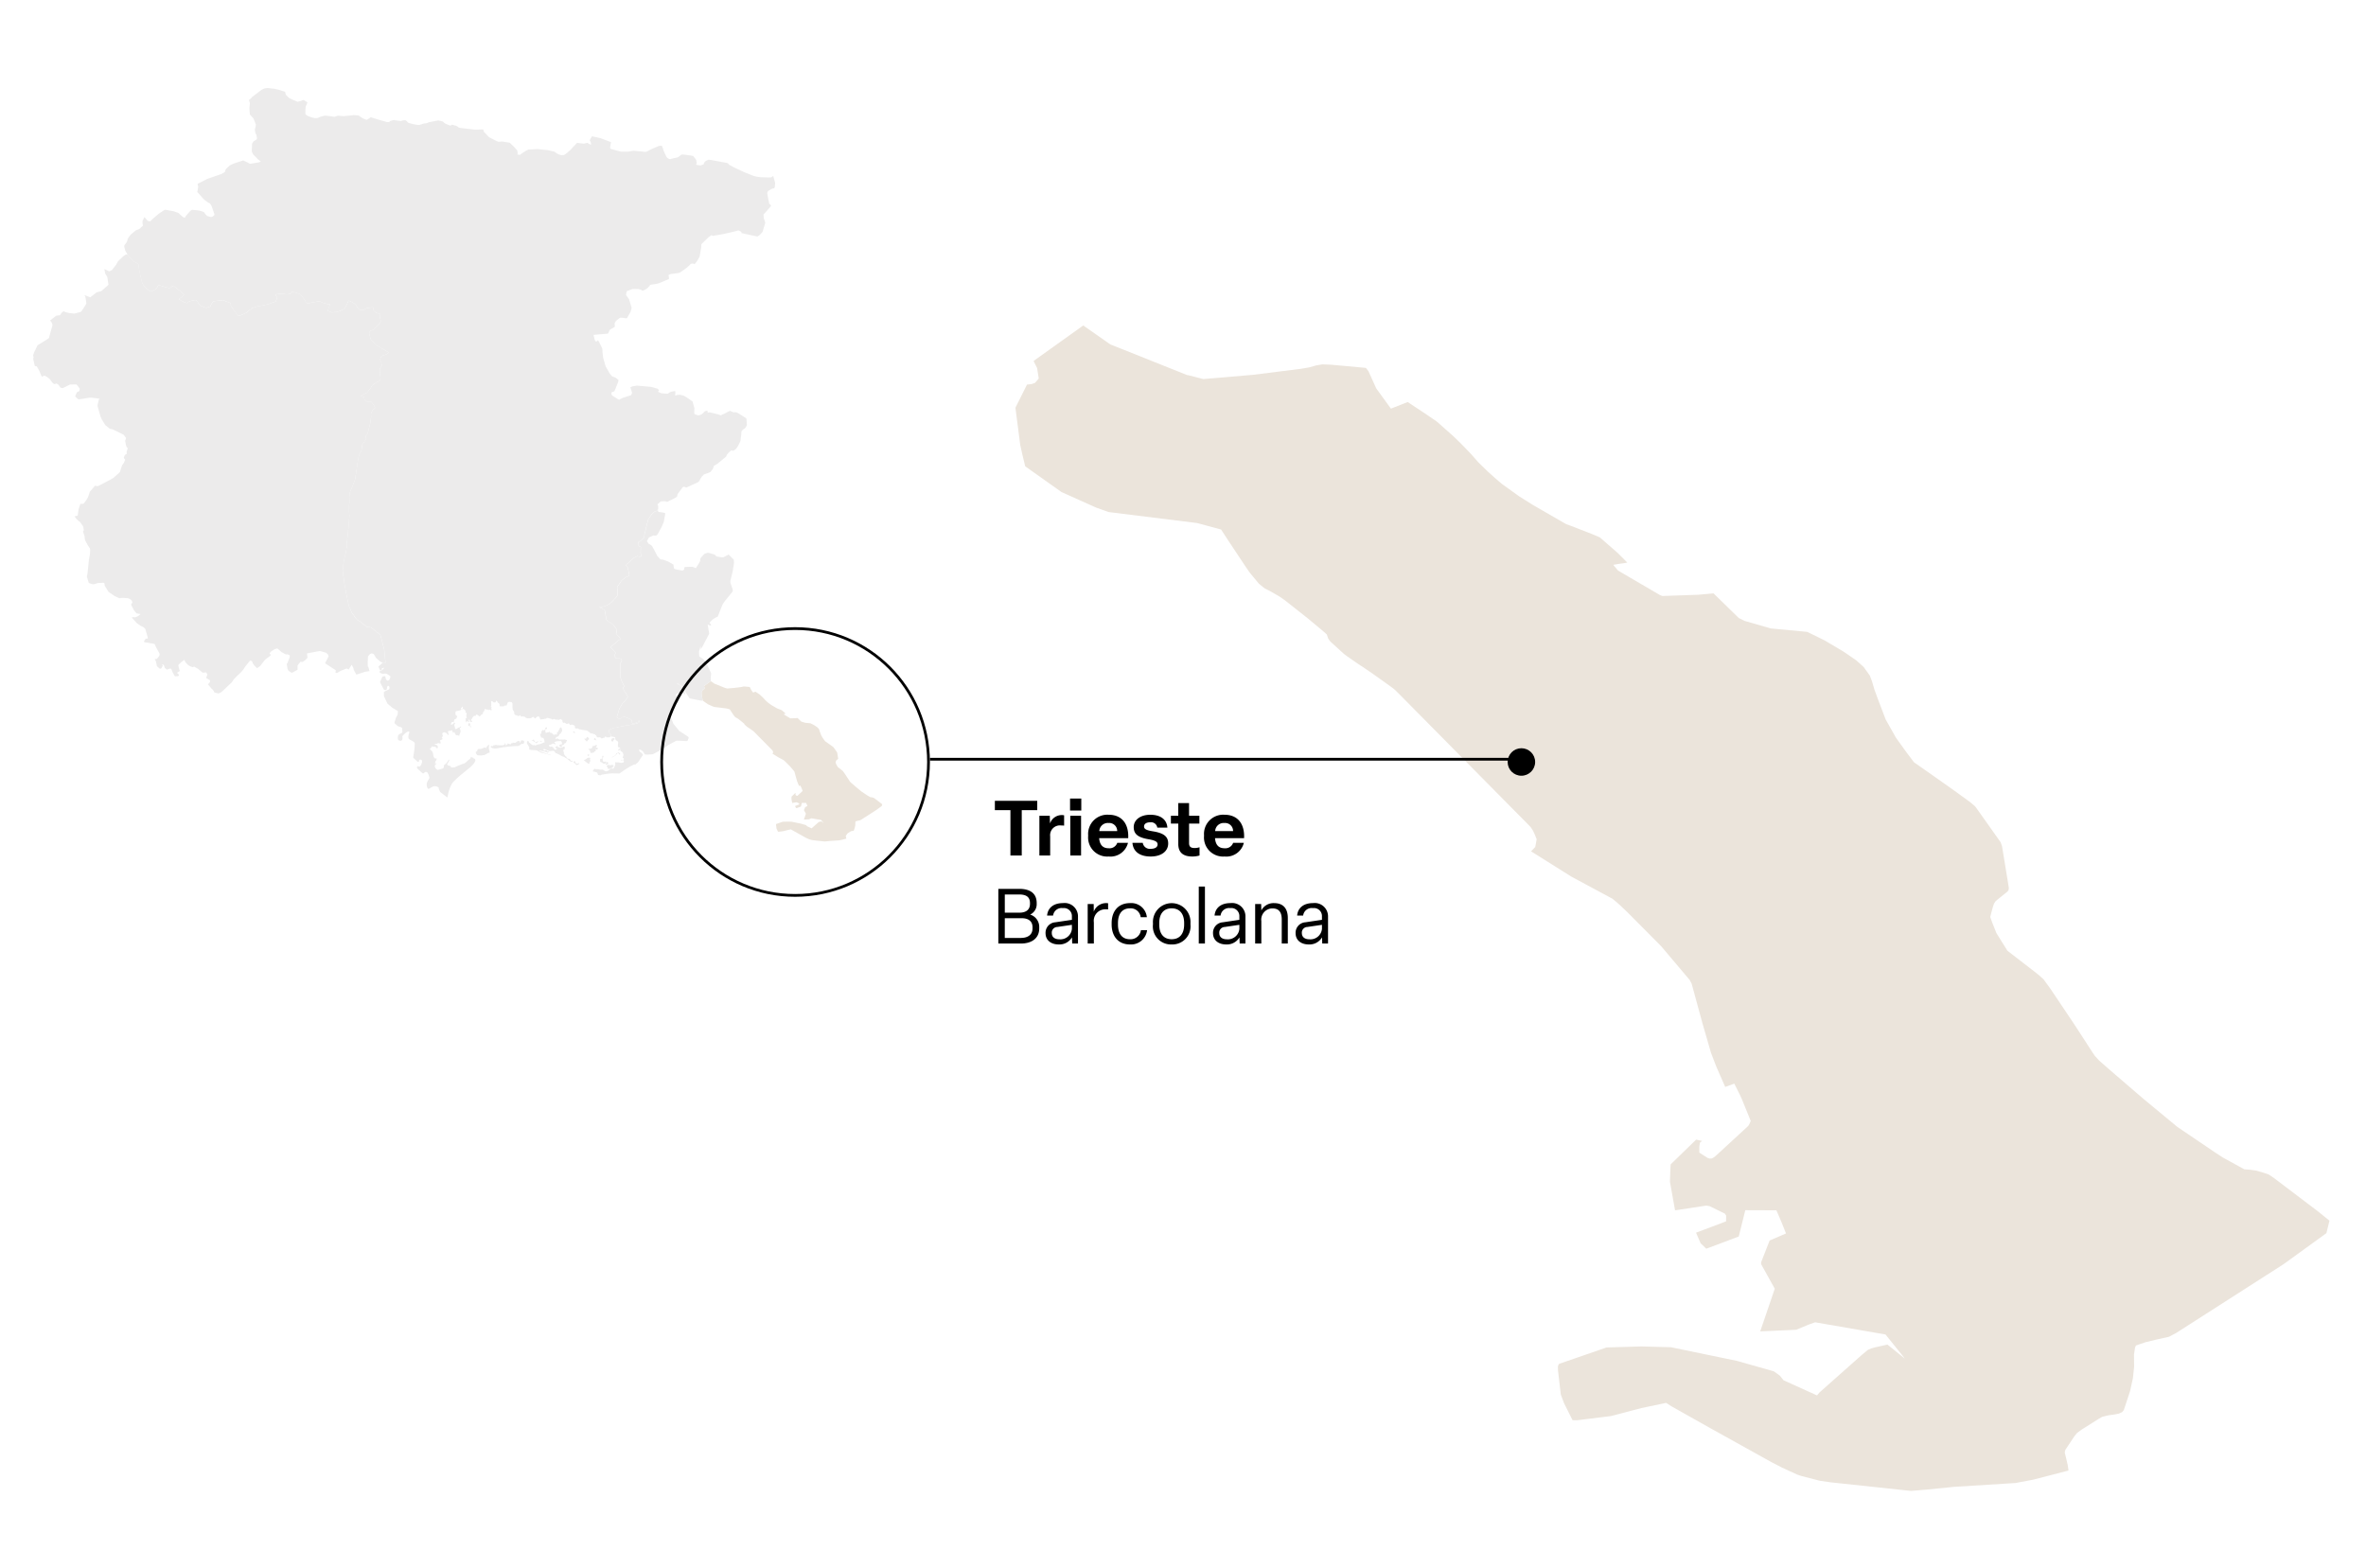 <?xml version="1.0" encoding="UTF-8"?>
<svg xmlns="http://www.w3.org/2000/svg" xmlns:xlink="http://www.w3.org/1999/xlink" width="430" height="285" viewBox="0 0 430 285">
  <rect x="0" y="0" width="430" height="285" fill="#808080" stroke="none"/>
  <defs>
    <clipPath id="clip-path">
      <rect id="Rettangolo_147" data-name="Rettangolo 147" width="154.336" height="136.976" fill="#ecebeb"></rect>
    </clipPath>
    <clipPath id="clip-DICEMBRE_Trieste-Barcolana_ENG">
      <rect width="430" height="285"></rect>
    </clipPath>
  </defs>
  <g id="DICEMBRE_Trieste-Barcolana_ENG" clip-path="url(#clip-DICEMBRE_Trieste-Barcolana_ENG)">
    <rect width="430" height="285" fill="#fff"></rect>
    <g id="Raggruppa_5225" data-name="Raggruppa 5225" transform="translate(6 15.997)">
      <path id="Tracciato_7631" data-name="Tracciato 7631" d="M16.841,845.026l-.125.077-.278.206-.161.138-.837.8-.243.457-.058.119-.8,1.023-.426.2-.072.019-.7-.331-.18-.09.122.66.023.117v0l.048.129.08.117.07.093.183.324.043.178.191,1.255-1.253,1.1-.071.058-.053.007-.775.2-1.157.91-.96-.367-.131-.052.18.261.144.819.026.266.02.231-.154.254-.131.213-.624.959-.218.107-1,.259-.108.008-.9-.1-.673-.166-.181-.108-.076-.04-.091.019-.116.066-.017.009-.087.065-.082.079-.346.487-.638.069-.054.023-1.086.843.11.146.109.144.1.16.069.221.038.13-.006.1L2.887,860.2l-.266.187-.366.241-1.336.818-.075.043-.042.057-.623,1.3L0,863.4v0l.056.145v0l.058.113-.088.31L.3,865.194l.051.041.02.018.054.043.059.018.184.015.514.883.179.5.052.121.042.081.169.27.059.066.053-.024.063-.08.044-.053.225-.041.073-.007.029.013.034.017.262.138.054.032.477.367.292.372.185.27.3.275.216.037.085-.045.086-.047.084-.017.082.032.2.13.1.072.333.483-.006.009.4.122.1-.033.119-.056.5-.246.517-.258.139-.071,1.164-.014.385.458.2.3-.006.169-.031.194-.053.091-.044.041-.07.047-.092.03-.078,0L8.045,870l-.132.192-.25.606.034.037.131.132.192.186.126.107.1.049.1.032,1.081-.17.752-.119.092-.009.128-.011.093,0,.107,0,1.052.131.48.084-.186.178-.194.882-.023.106.009.122.009.079.535,1.882.244.529.615.988.78.639.08.032.434.094.786.37,1.261.631.245.325.17.233,0,.04-.006.1-.038.121-.02.043-.043.087-.041.159.171.885.092.2.1.107.054.068.02.1,0,.091-.036.122-.044.138-.092.271.017.4-.085.035-.113.048-.092.072-.029.037v0l-.038.057-.026.041-.129.3-.017.134.05.082.072.073.067.05.051.123-.006.034-.006.046-.02.044-.243.5-.017.031-.134.189-.108.107-.386,1.178-.023.063-.1.134-1.063.951-.138.086-.591.332-.981.519-.653.337-.489.243-.068,0-.277-.043-.071-.017-.1-.024-.931,1.093-.1.278-.118.377-.147.387-.172.316-.156.226-.334.448-.11.134-.194.047-.4-.007-.322,1-.126.836,0,.183-.023.088-.062.031-.121.042-.139.036-.267.059.127.184.171.215.063.067.311.325.031.029.05.028.035.018.1.063.068.047.051.065.092.125.395.555v0l.035.054.045.09.109.568v.065l-.03.078-.023.05-.088.125.283.878.009.162.068.508.485.916.432.644.026.314-.044.723-.2,1.1-.227,2.279-.128.667v.014l0,.011.327,1.071.009.025,0,.008v0l.029.043.179.068.443.135.074.012.063.009.074,0,.2-.028.122-.024.365-.131.05-.028,1.072-.058.071.028.14.131v.276l.06.165.029.048.627,1,1.047.731.073.046.413.191.357.165.209.033.07-.019.073-.026.5-.011.72.044.113.017.073.025.029.015.047.025.148.079.142.083.053.031.079.088.082.107.1.235.006.02v.051l-.112.189-.071.115-.045.056.009.067v.006l.448.881.3.419.06.064.177.179.064.03.652.1-.075.071-.373.312-.05.029-.5.2h-.017l-.131-.031-.152-.025-.215.043-.051.071.906,1,.672.468.38.186.16.071.32.316.39,1.369.076.334-.026.031-.03.031-.105-.013-.014,0-.127.005-.109.045-.045.048,0,0-.268.41.03.09.119.069,1.788.306.271.6.633,1.152L23,917.7l-.023.151-.054.154-.374.456-.056.044-.092.027-.153.02-.137-.018.227.43.171.853,0,.011.5.448.082.03.129-.023.036-.014.06-.046.267-.462.009-.039-.043-.052-.039-.04-.041-.05.014-.055.036-.018.072.012h0l.086.056.062.062.052.06.03.057.042.129.061.2.006.042.394.345.51-.179.116-.035.087.033.091.084.077.114.033.108.023.091.176.4.312.544.039.026.125.013.382-.009.054-.013.035-.021.067-.043.037-.034.026-.029.009-.083-.03-.074-.079-.1-.111-.094-.092-.069-.026-.054.023-.029.039-.026.348-.224.038-.015.035,0,.023.008-.156-.51-.034-.119-.1-.491.066-.07.407-.411.619-.467.064.107.035.08.088.176.072.108.307.343.057.054.05.04.315.217.1.04.406.16.172-.031.069-.057.031-.027.684.38.9.74.564-.063.038.012.043.041.023.021.026.026.15.3,0,.039-.143.364-.1.2.711.423.02.074-.023.268-.235.286-.123.122.684.81.092.068.09.1.128.15.108.15.011.072-.006.068-.009.023.713.2.061.013.083-.008.312-.134.06-.031.1-.075.032-.025.343-.292,1.223-1.166.293-.267.374-.563.822-.85.049-.027.039-.023.405-.394.239-.274.006-.006.294-.373.055-.084.042-.084.017-.044.408-.537.522-.626.108-.087.205.05.213.237.014.04-.023.052-.02.027.273.385.035.05.068.077.093.1.213.205.1.091.059.045.014.011.089-.06.332-.236.07-.053.031-.023.049-.052.078-.089.121-.153.105-.15.283-.365.25-.3.086-.089.069-.06.52-.388.1-.059.323-.317v0l-.006-.008-.255-.287.272-.309.059-.067.534-.336.208-.086.255-.087.071.018.125.044.156.138.491.454.811.429.313-.019.382.186h0l.011.009-.023.346-.4,1.025-.046.067-.067.051-.014.034,0,.048.129.854.158.33.02.025.009.01.492.331.158.019.074-.024.919-.509V920.4l0-.7.557-.682.041.021.207.029.15-.016.49-.358.369-.392-.05-.312-.023-.144v-.007l-.017-.056.011-.27,1.722-.331.626-.1,1.1.312.363.339.091.324-.635,1.254.166.107,1.768,1.155.017.075-.078.326.156.075.132.026h.02l.64-.386,1.081-.431.382.184.419-.662.111-.2.083.109.219.405.052.2.031.185.064.129.218.4.126.227.075.133,1.2-.383.314-.106.056-.018.821-.128-.209-.766-.057-.034-.049-.087-.009-.733.048-1.038.329-.412.29-.148.353.064.057.071.07.087.029.036.072.113.088.138.017.03.009.015.134.247.738.648.49.261.036.08.234-.008.083-.012.106-.026.046-.025-.235-2.284-.211-.948-.488-1.833-.46-.378-.531-.428-.665-.525-.067-.028-.249-.052-.109-.023-.1-.01-.2-.01-1.009-.7-.151-.178-.442-.279-.256-.156-.518-.685L58,910.217l-.073-.127-.373-.854-.174-.433-.479-2.3-.2-1.079-.068-.375-.338-2.408,0-.224.119-1.091.068-.591.052-.233.282-1.1.273-1.578-.029-.437v-.105l.009-.139.014-.152.222-2.068.075-.723.119-1.693-.05-.808-.009-.739.023-.617.046-.281-.029-.948.031-.35.044-.346.044-.17.084-.216.272-.622.587-1.5.208-1.413.336-2.235.095-.415.122-.449.154-.4.1.023.171-.574.057-.206.026-.134.014-.091-.02-.222.009-.127.041-.137.311-.372.383-.67-.075-.31.014-.127.085-.231.155-.154.1-.151.475-1.9.154-1.168-.026-.16-.011-.147,0-.154.044-.141.151-.348.081-.155.157-.187.2-.151.167-.112-.278-.477-.12-.176-.238-.318,0,0-.139-.147h-.011l-.129.01-.2,0-.366-.067-.058-.011-.035-.014-.376-.317-.014-.054L60.175,871l-.011-.039-.1-.058-.38-.16-.123-.028,1.168-.623.6-.745.3-.516.029-.028.045-.047.02-.021.522-.379.35-.212.311-.138.086-.046.183-.33-.061-.646-.046-.125-.033-1.139.137-.123.067-.111.154-.28.02-.078-.13-.514-.03-.071-.105-.231-.084-.229.261-.577.123-.084.254-.08.373-.141.16-.064.107-.055.05-.026.107-.071.075-.054.1-.092-.483-.3-1.811-1.051-.123-.086-.864-.949-.051-.157-.241-.944.006-.087.029-.119.19-.281.11-.059.085-.009.08-.023.2-.07.017-.012.052-.04.822-.8.325-.337.156-.241.056-.1-.026-.119-.179-.727.006-.542-.568-.154-.162-.083-.165-.112-.129-.111-.079-.082-.02-.064-.071-.519-.179-.028-.081,0-.882.129-.433.217-.078.078h-.809l-.116-.09-.133-.129-.208-.263-.026-.044-.078-.147-.113-.15-.047-.053-.044-.044-.305-.283-.36-.207-.589-.265-.035.1-.246.518-.324.653-.066.121-.138.175-1.316.516-.145.017-.758.056-.135-.03-.619-.266-.011-.045.017-.065.017-.051.1-.212.153-.382.16-.441L54,854.016l-.068-.028-.061.05-.082.045-.066,0-.131-.03-.833-.244-.547-.235-.1-.037-.067-.019-.483.077-.383.064-.365.065-.5.1-.158.047-.372-.032-.132-.036-.082-.1-.026-.128-.017-.132-.081-.123-.645-.78-.429-.407-.2-.073-.118-.034-.163-.043-.429-.113-.068-.042-.236-.093-.138.162-.107.127-.088.094-.04.043-.253.046-.445.06-.836-.143-1.125.14-.006.049.069.194.07.131.133.194-.245.7-1.141.419-.633.174-.7.163-.434.066-.122-.012-1.216.381-.871.636-.062.1-.332.228-.948.39-.3.1-.134-.063-1.239-1.651-.042-.075-.02-.077-.026-.1,0-.079.014-.258-.088-.039-.2-.083-1.142-.446-1.482.175-.19.061-.138.078-.308.46-.041.095-.029.111-.031.084-.061.086-.055.034-.57.2-.124.01-.13-.015-.737-.311-.089-.008-.441-.453L30,853.781l-.053-.155-.014-.081-.053-.046-.3-.185-.1-.038-.79.179-.309.112-.158.067-.066.09-.117.07-.123.03-.13-.033-.277-.095-1.048-.57.428-.28.059-.033.285-.266.173-.161.017-.055-.009-.08-.038-.077-1.795-1.453-.054,0-.248.082-.108.066-.06.077-.073.062-.063.035-.244.067-1.158-.315-.778-.251-.207.409-.054.1-.087.113-.112.106-.1.087-.231.112-.607.255-.1-.052-.492-.316-.082-.06-.091-.085-.009-.009-.51-.551-.105-.181-.1-.194L19.8,850l-.063-.261-.157-.668-.242-1.091h0l-.058-.328-.046-.41-.049-.433-.173-.161,0,0-.212-.113-.48-.252L17.3,845.222l-.129-.22Z" transform="translate(0 -814.748)" fill="#ecebeb"></path>
      <path id="Tracciato_7632" data-name="Tracciato 7632" d="M3393.8,3012.99l.014.031.073.147.041.261-.046.055-.046.051-.006.005-.084.028-.1.012h-.011l-.29.58.121.937.06.266.026.1.038.159.909.644.861.387.315.113,2.215.275.6.162.185.284.424.638.1.153.229.278.115.094.042.03.075.037.072.038.21.121.142.1.57.45.393.328.082.073.035.1.052.072.34.311.072.054.263.183.1.064.011.005.281.192.422.3.11.082.02.017.154.153,3.2,3.242.03.032.014.017.052.082.043.093.045.115-.023.137-.014.061-.1.106,1.01.634.989.532.029.014.114.093.054.048.215.2.032.033.813.817.713.845.048.094.27.991.213.735.131.341.224.512.228-.083.15.3.036.081.224.549-.029.069-.026.046-.02.023-.772.712-.02.017-.053.044-.053.029-.058,0-.039-.014-.017-.009-.2-.126v-.152l.017-.1.052-.04-.148-.034-.636.618-.006.059-.014.376.128.716.777-.119.088.015.382.187.03.05v.142l-.112.043-.639.24.115.266.141.135.079-.029.733-.276.163-.657.776,0,.006.009.117.273.006.014.113.283-.41.177-.21.537,0,.014,0,.043.34.611-.363,1.065v0l.9-.04.329-.136.146-.051,1.759.3.458.569.02.03-.429-.347-.239.054-.064.014-.1.026-.089.038-.162.134-1.044.927-.068.078-.837-.379-.091-.115-.123-.089-.039-.023-.919-.26-1.643-.34-.739-.02-.871.026-1.172.4-.014.006-.017.02-.014.051,0,.1.07.6.079.212.214.429.109,0,.116-.014.74-.093.757-.2.618-.129.136.087.963.542,1.538.855.26.133.377.174.108.037.465.12.275.039,2,.214.367-.031.708-.071,1.54-.1.448-.084.857-.222.02-.008-.02-.136-.037-.16-.037-.152.015-.066.225-.338.067-.084.114-.084.43-.271.086-.05.151-.036.144-.02.12-.023.083-.038.042-.052.156-.473.071-.321.031-.285,0-.309.026-.171.023-.055.1-.035.133-.045.283-.069.306-.068.179-.094,2.689-1.723,1.07-.775.076-.312-.29-.235-1.1-.836-.125-.084-.17-.056-.15-.042-.14-.02-.151-.012-.536-.294-.207-.135-.93-.63-.855-.707-.862-.742-.241-.212-.1-.115-.051-.074-.135-.206-.017-.028-.327-.5-.588-.875-.165-.227-.113-.1-.136-.108-.655-.505-.275-.44-.1-.261-.051-.142.012-.052.054-.2.029-.083.042-.065.142-.115.146-.116.032-.037.009-.058-.03-.186-.141-.86-.033-.1-.592-.835-.049-.066-.112-.095-.078-.058-.314-.228-.129-.092-.434-.306-.459-.322-.187-.249-.263-.365-.257-.455-.188-.493-.095-.258-.06-.206-.055-.144-.153-.212-.189-.17-.316-.217-.364-.216-.09-.054-.151-.076-.3-.147-.91-.086-.656-.189-.11-.054-.029-.014-.046-.044-.589-.575-.382.034-.9.031-.057-.021-1.052-.615-.087-.1-.006-.006-.026-.037.165-.028.081-.01.1-.019-.233-.234-.454-.4-.206-.087-.522-.2-.114-.041-.83-.479-.347-.218-.431-.31-.188-.162-.153-.138-.244-.237-.071-.08-.12-.135-.252-.26-.18-.175-.275-.245-.146-.129-.329-.224-.4-.261-.418.165-.368-.508-.193-.427-.065-.084-.5-.046-.353-.032-.234-.01-.157.027-.172.049-.209.036-1.2.15-1.244.105-.384-.1-.007,0-1.93-.771-.678-.474Z" transform="translate(-3271.864 -2904.269)" fill="#ebe4db"></path>
      <g id="Raggruppa_5224" data-name="Raggruppa 5224" transform="translate(0 0.003)">
        <g id="Raggruppa_5223" data-name="Raggruppa 5223" transform="translate(0 0)" clip-path="url(#clip-path)">
          <path id="Tracciato_7633" data-name="Tracciato 7633" d="M2519.853,2180.808l.073-.118h.118l.018.163.082.091.073.073.009.063-.082.064-.027-.136-.027-.036-.082.054-.109.019a.142.142,0,0,0-.054-.073.329.329,0,0,1-.082-.082l.091-.082Zm-3.785,4.222.167-.18.116.09.116.3.308.128.206-.1.026-.155.052.206-.052.167-.192.051-.193.064-.154-.141s-.1-.167-.154-.18a1.846,1.846,0,0,1-.206-.09Zm-6.149-3.84h.127l.218.073.036.145-.181-.054s-.036-.091-.109-.091-.109-.054-.091-.073m-1.38-.073.127-.037.091-.091.091-.036.091.2.091.145.164.127h.127l.146-.109.2-.036.036.036-.163.127-.073.054-.146.127-.109-.019-.073-.163-.2-.073-.127-.091-.073-.073h-.272l.073-.091Zm2.416-2.289.145-.073h.145v.2l-.054.091-.109.055h-.109l-.073-.145.055-.127Zm5.122.89-.109-.218.146-.018.182.091.073.2-.182-.036Zm-8.463,1.743v.164l.091.2.127.181.091.182.109.164v.218l-.018.2.363.091.89.036.29.109.309.2.309.146.545.109.636.163.29.091.327.072-.091-.072-.4-.11-.636-.2-.49-.181-.309-.091-.2-.073-.036-.091h.218l.382.091.327.073.454.109.182.127.218-.145s0-.073-.091-.073-.236-.018-.236-.018l-.036-.145-.181-.091-.236.073-.182-.036-.018-.255s.182.019.254.036a2.425,2.425,0,0,1,.309.146c.073.036.218.091.291.127a.608.608,0,0,0,.273.072c.109,0,.381-.036.381-.036s.163-.018.236-.018a.969.969,0,0,1,.254.091l.127.218.164.145.2.055.236.127.291.145.327.2.4.127a2.441,2.441,0,0,0,.327.218,1.492,1.492,0,0,1,.291.164c.073.054.272.236.272.236s.2.2.272.2a.731.731,0,0,1,.218.073s.109.109.109.036.109-.2.018-.2h-.163s-.127-.019-.164-.109a1.54,1.54,0,0,0-.164-.254l-.163-.018-.236-.055-.163-.127s.036-.181-.036-.181-.182-.146-.182-.146l-.163-.218-.091-.09-.018-.273-.091-.345a1.893,1.893,0,0,0,.018-.218c0-.091.182-.036.182-.036l.054-.345v-.145l-.218-.036-.309.163-.272.055-.236-.091s-.218.018-.218-.055a.692.692,0,0,0-.018-.145h-.164l-.181.073-.109.182.182.109.108.109-.018.055-.218.109h-.127l-.127-.145-.109-.146-.146-.2-.091-.018-.218-.073-.054.091-.218-.109-.109-.091v-.164l.164-.018.127-.055.236-.091.163-.073.055-.055.218.109.145.054.091-.054-.054-.127-.164-.091.018-.145.236-.073.163-.054.491-.036h.291l.127.163.073.309-.054.091-.254.055-.127.054-.091.164.091.109.127.054.054.091h.127l.073-.054.073-.127-.073-.055v-.145l.109.036.181-.054.109-.109.073-.146.29-.127.037-.182.163-.218-.055-.091-.436-.127-.182.036-.436-.018-.218.036s-.181-.091-.272-.145-.145-.091-.145-.091l-.2.091-.218-.036.145-.2s.055-.127.127-.127a1.311,1.311,0,0,0,.309-.127l.091-.127.091-.2.109-.091.091-.036.145-.272.091-.073.073-.254-.019-.164-.073-.236-.163-.182-.2.2-.036.2-.091.127-.127.091.054.145-.164.109-.146.036.037.145-.018.254-.019.073-.145-.073-.127-.073-.036.091-.127.072-.254-.091-.091-.091-.073-.127-.146-.073-.127.073-.073-.109-.091-.108-.109-.055-.109.109-.2.018-.127.055-.182.018-.036-.145-.073-.109.073-.182-.018-.073-.073-.054-.072-.037-.073.127s.054.164-.055.073a.518.518,0,0,1-.145-.182l-.091-.018.018.109v.055l-.073.036-.109.054-.018.073h-.091l.036.109v.291l-.218.109-.073-.109.036.109.055.145.036.127.054.164.054.182.236.054.182.036.091.145.091.291v.146l.073.2-.272.073-.418.2-.272.073-.345.073-.273.091-.054.054-.109.036-.073-.127-.127.054h-.218l-.2-.109-.2-.145-.182-.182-.127-.036-.055-.236-.091-.018h-.163l-.036.073-.018.127Zm11.032,2.824.273-.028h.145l.045.073v.109s-.063.182-.036.218a.234.234,0,0,1,.055.118v.145l-.118.091-.045.109v.127l-.055.109-.09.036a.945.945,0,0,0-.118-.091,2.087,2.087,0,0,1-.173-.127l-.136-.091-.218-.173-.154-.108-.045-.063.109-.1.164-.064.155-.082.109-.118.136-.091Zm-.036-.563.236-.073.091.127-.118.118s-.173.091-.173.054-.027-.263-.036-.227Zm3.129,1.261.1-.026.077.026.077.006.032.039-.019.071-.051.071-.039.026-.025.1-.065.02-.115.007-.058.039-.007.077a.032.032,0,0,1-.038-.026.593.593,0,0,1-.007-.09l-.1.019-.1-.064s-.013-.013-.045-.039a.629.629,0,0,1-.077-.083l-.071-.006-.1-.071-.083-.019s-.077-.025-.09-.051a.482.482,0,0,1-.026-.077l-.007-.122v-.1c0-.026.013-.135.013-.135l.006-.083.039-.026.18.006.064-.045.058-.064.045-.058.006-.1-.006-.07-.026-.1.019-.083.083-.052.058-.006.052.071.026.071-.006.051-.039.058-.045.045v.116l-.019.083s0,.013-.026,0-.057-.032-.057-.032l-.026.045.026.064.038.013.013.064.006.1v.116l.007.116.051.038.077.045.051.07h.038l.026-.025.045-.019.052.006Zm.347.161.058-.1.083-.013.109.122.045.064-.038.167-.1.064c-.032.02-.109.071-.109.071l-.129.013-.116-.058-.006-.045a.057.057,0,0,1,.032-.045.974.974,0,0,0,.09-.071l.032-.084.052-.09Zm.006.648.058-.09s.077-.045.1-.064.154-.09.154-.09l.083-.006.045.051a.788.788,0,0,0,.122.032c.026,0,.1-.013.1-.013l.09.039a.065.065,0,0,1,.064-.045.08.08,0,0,0,.071-.052l.083.026.122.006.1.058.083.083.045.083-.077-.013-.032.039-.064.045-.013.045-.019.083-.064.083-.064.019-.064.006-.052.026-.1.045-.026.032-.083.032-.039.025-.052.026-.026.006-.09-.026-.071-.02-.051.02-.09.032-.026-.064a.921.921,0,0,0-.013-.1.435.435,0,0,1-.007-.078s-.045-.1-.07-.1-.071-.077-.071-.077l-.039-.052-.032-.058Zm-2.26-3.666.1-.052.154-.115.128.026h.18l-.077.129-.116.154-.064.154.244.013.1.039-.026.231-.09.1-.141-.051-.154-.077.013.051.039.231-.077.141-.167.026-.129.206-.308.038-.154.026-.141-.013a.246.246,0,0,0-.013-.128l-.064-.193s.025-.141-.026-.154a.766.766,0,0,1-.141-.064l-.116-.115s.064-.09.116-.077a1.214,1.214,0,0,0,.257-.026l.18-.064.1-.1.077-.09-.013-.154.064-.09h.257Zm-1.367-1.646.227.073.136.127.082.209-.227.155-.082.181s-.118.109-.154.091-.136-.191-.173-.209a1.613,1.613,0,0,1-.154-.118l-.091-.2.191.018.145-.018.091-.182.009-.127Zm4.576,3.737.046-.05.082-.059.068-.05.1-.042.077-.018.073-.023.018.036-.091.046-.064.027-.1.032-.041.032-.05.036-.05.022-.045.032Zm.886-.786.054-.018.045.013.009.059-.032.036-.059.055-.059.077-.032.036-.036.05-.068.063-.046.032-.05.054-.05.05-.064.009-.023-.041.041-.036.046-.032.05-.046.045-.041.055-.032s.027-.027.027-.045,0-.073,0-.073l.022-.073.059-.064Zm.374-.843.128.013s.045-.013.045.019v.1l.039.09.026.026.013.09-.122-.026-.077-.032-.032.032-.013.064-.071.026-.039-.077v-.115l.045-.039.077-.026.045-.051-.045-.039-.071.013-.006-.071.058.007Zm-.083.661.1.064.013.071-.064.026h-.1l-.077-.038-.013-.045.064-.039Zm.161.167.058-.019.07.064.045.128-.064.071-.09.032-.058-.109-.064-.077-.083-.026.051-.007Zm-1.3-2.618.236-.118.181.036.046.127s-.009.1-.046.118-.154.073-.154.118a1.292,1.292,0,0,1-.109.245.285.285,0,0,1-.164-.018c-.054-.036-.1-.055-.118-.1a1.12,1.12,0,0,1-.036-.163l.036-.109.055-.009v-.091c0-.036-.028-.1.009-.082A.628.628,0,0,1,2523.077,2180.8Zm-1.952,6.584-.119.082-.19-.019-.273-.045-.054-.118-.091-.263s-.118-.109-.172-.109a.95.95,0,0,1-.273-.082.375.375,0,0,0-.145-.027l-.209-.036-.027-.1.127-.164.146-.2.127-.055.045.091.272.018.2-.009.155.019.263.081.2-.018.236-.009.136.054a1.066,1.066,0,0,0,.137.118c.036.018.2.109.245.136a.685.685,0,0,0,.245-.009l.218-.082.182-.1.163-.145.146-.073.163-.109.127.027.136.054.122-.095.18-.333.077-.257.051-.18-.051-.334h.077l.257.026h.308l.308.077h.257l.257-.026.128-.18v-.205l-.18-.1-.205.128h-.077v-.205l.128.1.154-.051.18-.052v-.206l-.1-.051-.128-.051.077-.257.077-.206v-.154l-.1-.308-.18-.18-.206-.129-.077-.257-.077-.359-.334-.129-.026-.231v-.206l.051-.411-.154-.257-.231-.077-.154-.257v-.282l-.128-.077-.36-.077-.286-.008-.009-.131v-.155l-.014-.094-.033-.081-.068-.041-.075-.046-.054-.083-.2-.551.837-.356.081-.034.532-.074.442-.125,1.634-.3.857-.126.047,0,.045,0,.063-.015.821-.252.1-.055.087-.065.02-.062.045-.267-.1-.029-.119.218-.066.062-.292.121-.361.142-.116.025-.122,0-.092-.039-.049-.082-.017-.067v-.062l-.015-.173-.006-.072-.008-.084-.067-.109-.074-.056-.112-.048-1.287-.517-.189.151-.171.126-.179.11-.165.038-.128-.017-.142-.061-.083-.069-.029-.039-.047-.066-.029-.084.454-1.506.5-.84.587-.624.452-.644-.293-.58-.389-.56-.054-.1-.121-.317-.063-.172.121-.045.146-.056.029-.013-.209-.462-.226-.467-.1-.181-.185-.58v-.27l-.009-1.133-.006-.609-.009-.229-.006-.293,0-.129.045-.019.153-.063.075-.576-.02-.01-.366-.155h-.136l-.29,0-.19.009-.35-.365v-.165l.031-.112.055-.075.051-.068.035-.128.026-.149-.091-.106-.81-.868,1.6-1.35.079-.025.069-.051.02-.1-.073-.166-.1-.168-.07-.062-.017-.014-.492-.534.067-.24.066-.3.032-.164-.72-.939-1.036-.68-.184-.267-.292-1.667-.967-.564.533-.046.463-.126.216-.081.285-.139.587-.385.227-.218.861-.922.044-.1.059-.161.02-.071-.034-1.063-.026-.223.006-.131.8-1.156.8-.647.115-.021.423-.17.045-.11v-.128l-.014-.1-.225-1.033-.032-.117-.037-.111-.285-.325.031-.077.1-.116,1.373-1.208.618-.309.1.1.084.045.147.04.113,0,.124-.035.045-.077-.006-.107-.006-.053-.053-.523.026-1.037-.151-.056-.115-.059-.114-.079-.014-.1-.02-.637.144-.028.125-.044.129-.092.64-.639.062-.614.645-2.608.057-.1.561-.829.574-.542.14-.019.14-.049.117-.067.212-.263-.035.32.093.118.051.037.114.018.328.042.255.037.455.083v.035l0,.33-.223,1.179-.02.094-.037.091-.345.826-.657,1.194-.052.089-.19.231-.02,0-.231.052-.222-.005-.072-.021-.076,0-.752.338-.041.026-.334.609-.02.063.279.45.1.072.065.03.067.02.053.029.238.166.074.068.071.083.055.095.512.951.209.416.074.2.592.661.076.069.481.055.891.324.985.577.014.052-.009.075.045.364.02.116.039.1.057.061.1.04.167.046.278.056.727.14.167.015.125-.039.1-.055.085-.063.042-.1v-.1l.009-.11.029-.106.052-.052.427-.03.969-.018.314.116.267.132.042-.006.612-.976.058-.1.135-.313-.009-.071-.011-.09,0-.072.023-.054.085-.178.042-.078.646-.688.509-.156.061-.014.1.012.185.024.928.284.073.032.035.04.182.178.08.056.138.07.85.122.2.013.08-.02.957-.492.925.929.046.6-.239,1.533-.416,1.694-.006.087.006.2.032.172.063.2.082.229.067.187.066.2.11.333.008.034-.006.265-.029.05-.051.079-.661.829-.712.862-.356.531-.036.069-.014.03-.056.131-.4,1-.31.8-.05.115-.062.14-.074.023-.132.051-.257.142-.246.15-.1.071-.094.067-.588.586.051.058.072.089.092.136.045.078.026.049.014.035,0,.018-.042.032-.1.02-.088-.014h-.008l-.387-.185.243,1.507.023.171-.017.056-1.183,2.263-.056.1-.135.212-.144.184.011-.584-.136.387-.179.625.009.474.034.413.194.141.119.085.148.093.1.062.1.081.3.288.254.311.063.089.828,1.807.044.111.006.055-.086.921.03.469-1.24.885.014.031.073.146.041.262-.046.055-.046.051-.006.005-.084.028-.1.012h-.011l-.29.58.121.936.06.266.026.1-.012.075-.006.022,0,.014-.012.014-.014.011-.023.014-.017.009-.07.019-.039.009h-.034l-2.125-.42-.094-.124-.432-.653-.3-.466-.029-.051-.239-.382-.227-.345-.023-.032-.026-.035-.023-.032-.031-.039-.059-.069-.026-.031-.02-.019-.153-.115-.037-.027-.1-.062-.407-.235-.058.083.033.02.029.017.069.035.029.011h.014l.011,0h.029l.02.006.076.028.039.017.056.029.017.01.051.032.043.029.026.017.02.02.023.021.039.045.02.025.232.308.266.391.012.02.328.693-.052.043-.13.092-.038-.041-.075-.091-.032-.038-.029-.038-.091-.112-.068-.084-.057-.063-.064.012-.9.329-.155.171-.058.095.223.292.182.149.3.2-.109.455-.338.333-.072.09-.035.05-.351.515-.137.058-.02.009-.015.017-.044.062-.026.048-.384.751-.062.184-.014.138v.023l.006.607,0,.014.484,1.19.379.472.669.818,1.64,1.081.091.144.006.026-.075.25-.036-.012-.029.2-.034.056-.066.075-.062.029-.1.02-.81-.043-.969-.026-.145.046-.765.406-.493.262-.156.083-.231.158-.225.2-.35.262-.278.16-.134.07-1.536.793-.172.035-.783.055h-.072l-.083,0-.323-.026-.062-.032-.133-.207-.046-.093-.023-.047-.049-.061-.088-.093-.073-.076-.05-.045-.187-.138-.1-.06-.044-.011-.1-.017-.116-.017h-.04l.039.131.076.243.288.193.279.282.032.131-.04.064-.756,1.147-.1.123-.084.075-.4.346-.052-.02-.139.006-.07.026-.121.048-.6.293-1.01.636-.1.073-.79.565-.057-.011-1.331-.021-.692.06-1.151.171-.045.025Z" transform="translate(-2417.839 -2062.54)" fill="#ecebeb"></path>
          <path id="Tracciato_7634" data-name="Tracciato 7634" d="M526.031,121.767l.024.093.221.072.066.07.035.135,0,.044-.014.077-.026.093-.079.179-.154.236-.15.185-.084.1-.328.316-.169.16-.394.322-.446.363-.372.3-.478.389-.207.177-.5.451-.089.081-.5.506-.082.089-.064.075-.053.074-.066.1-.242.46-.114.276-.079.209-.107.327-.134.493-.147.738-.149-.106-.075-.054-1.1-.841-.258-.611.006-.023.006-.03v-.029l0-.02-.012-.045-.017-.032-.026-.029-.029-.023-.057-.043-.192-.1-.034-.009-.076-.023-.056-.011-.083-.011-.091-.006-.079,0h-.05l-.064.006-.064.011-.049.011-.075.032-.209.1-.119.07-.067.045-.123.079-.129.067-.043.02-.07.02-.038.011h-.023l-.023,0-.026-.011-.017-.011-.05-.042-.029-.038-.026-.042-.034-.062-.02-.044-.056-.158-.029-.091,0-.029,0-.053-.006-.186v-.107l0-.06.011-.056.063-.208.006-.014.081-.174.326-.568-.014-.19-.142-.414-.04-.111-.134-.251-.1-.1-.105-.044-.109-.011-.134.017-.192.154-.1.088-.047.026-.036-.011-.069-.023-.133-.1-.723-.661-.1-.1-.075-.151,0-.127.037-.1.032-.044.017,0,.043-.009.119.033.133.029.076-.009.058-.014.07-.053.08-.1.074-.14.065-.133.048-.144.065-.227.017-.121-.029-.123-.063-.118-.128-.066-.117-.014-.133.03-.053.06-.035.1-.031.123-.037.09-.06.011-.048.009-.064-.011-.67-.606-.114-.107-.045-.107v0l.014-.087.208-1.335.068-1.059-.02-.106-.048-.115-.117-.113-.159-.105-.236-.138-.118-.064-.117-.046-.151-.093-.133-.127-.066-.179,0-.219.029-.223.026-.145.034-.132.009-.038.068-.155.017-.133-.017-.017-.046-.051-.1-.026-.062.006-.037.006-.118.056-.167.1-.178.145-.187.156-.325.334-.04.068.006.107.017.145v.146l0,.111-.02.058-.026.08-.071.077-.109.068-.067.035-.107.006-.051-.017-.061-.02-.048-.017-.06-.023-.1-.043-.048-.042-.06-.157-.017-.186.006-.169.009-.063.03-.214.1-.16.125-.092.146-.081.162-.076.121-.068.093-.064.04-.085-.04-.7-.032-.086-.1-.072-.109-.052-.116-.033-.129-.042-.179-.063-.194-.1-.161-.133-.251-.216-.091-.112-.031-.116.009-.094.253-.807.3-.551.058-.646-1.018-.615-.879-.737-.649-1.378,0-.778.763-.368.1-.051.108-.1.044-.111,0-.142-.034-.138-.069-.108-.1-.082-.061.015-.033.009-.061.042-.011.013-.049.1-.029.122-.02.118-.011.135-.037.1-.108.1-.15.039-.128-.028-.092-.057-.009-.012-.053-.069-.607-1.151-.056-.13.032-.123.352-.786.083-.109.091-.027.02-.006.145-.041.061-.011.143.042.05.11.033.169.023.141.056.141.091.1.112.1.108.025.121-.038.043-.018.054-.029.09-.113.138-.318.039-.184-.017-.107-.113-.086-.154-.113-.182-.123-.026-.018-.164-.088h0l-.134-.038-.055-.008-.091-.014-.169.013-.061.007-.146.025-.059-.006-.106-.011-.125-.035-.047-.019-.079-.031-.21-.131-.029-.052.039-.181.045-.078.135,0,.117-.044.058-.023.1-.116.056-.034.049-.03.273-.345-.473.172-.014.288-.04.011-.009,0-.042.011-.059.014-.124.007-.061-.1-.065-.129-.175-.378-.017-.079.117-.112.671-.579.036.08.234-.008.083-.012.106-.025.046-.025-.235-2.284-.211-.948-.488-1.833-.46-.378-.531-.428-.665-.525-.067-.028-.249-.052-.109-.023-.1-.01-.2-.01-1.009-.7-.151-.178-.442-.279-.256-.156-.518-.685-.383-.512-.073-.127-.373-.854-.174-.433-.479-2.3-.2-1.079-.068-.375-.338-2.408,0-.224.119-1.091.068-.591.052-.233.282-1.1.273-1.578-.029-.437v-.105l.009-.139.014-.152.222-2.068.074-.723.119-1.693-.05-.808-.009-.739.023-.617.046-.281-.029-.948.031-.35.044-.346.044-.17.084-.216.272-.621.587-1.5.208-1.413.336-2.235.095-.415.122-.449.154-.4.1.023.171-.574.057-.206.026-.134.014-.091-.02-.222.009-.127.041-.137.311-.372.383-.67-.075-.31.014-.127.085-.231.155-.154.1-.151.475-1.9.154-1.168-.026-.16L507.4,59.4l0-.154.043-.141.151-.348.081-.155.158-.187.2-.152.167-.112-.278-.477-.12-.176-.238-.318,0,0-.14-.147h-.011l-.129.009-.2,0-.366-.067-.058-.011-.035-.014-.376-.317-.014-.054-.084-.326-.011-.039-.1-.058-.38-.16-.123-.028,1.168-.623.6-.745.3-.516.029-.028.045-.047.02-.021.522-.379.35-.212.31-.138.087-.046.183-.33-.061-.646-.046-.125-.034-1.139.138-.123.067-.111.154-.28.02-.078-.13-.514-.03-.071-.105-.231-.084-.229.261-.577.123-.084.254-.08.373-.141.16-.064.107-.055.05-.026.107-.071.075-.054.1-.092-.483-.3-1.811-1.051-.123-.086-.864-.949-.051-.157-.241-.944.006-.087.029-.119.19-.281.11-.059.085-.009.08-.023.2-.07.017-.012.052-.04.822-.8.325-.337.156-.241.056-.1-.026-.119L509,41.574l.006-.542-.568-.154-.161-.083-.165-.112-.129-.111-.079-.082-.02-.064-.071-.519-.179-.028-.081,0-.882.129-.433.217-.078.078h-.809l-.116-.09-.133-.129-.208-.263-.026-.043-.078-.147-.113-.15-.047-.053-.044-.044-.305-.283-.36-.207-.589-.266-.035.1-.246.518-.324.653-.066.121-.138.175-1.316.516-.145.017-.758.056-.135-.03-.619-.266-.012-.045.017-.065.017-.051.1-.212.153-.382.16-.441-.014-.023-.068-.028-.061.05-.082.045-.066,0-.131-.03-.833-.244-.547-.235-.1-.037-.067-.019-.484.077-.384.064-.365.065-.5.1-.158.047-.372-.032-.132-.036-.082-.1-.026-.128-.017-.132-.081-.123-.645-.78-.429-.407-.2-.073-.118-.034-.163-.043-.429-.113-.068-.042-.236-.093-.138.162-.107.127-.088.094-.04.043-.253.046-.445.06-.836-.143-1.125.14-.006.049.069.194.07.131.133.194-.245.7-1.141.419-.634.174-.7.163-.435.066-.122-.012-1.215.381-.871.636-.062.1-.332.228-.948.39-.3.1-.134-.063L481.99,39.7l-.042-.075-.02-.077-.026-.1,0-.079.014-.258-.088-.039-.2-.083-1.142-.446L479,38.721l-.19.061-.138.079-.308.46-.041.095-.029.111-.031.084-.061.086-.055.034-.57.2-.124.01-.13-.015-.737-.311L476.5,39.6l-.441-.453-.082-.119-.053-.155-.014-.081-.053-.046-.3-.185-.1-.038-.79.179-.309.112-.158.067-.066.09-.117.07-.123.03-.13-.033-.277-.095-1.048-.57.428-.28.059-.033.285-.266.173-.161.017-.055-.009-.08-.038-.077-1.795-1.453-.054,0-.248.082-.108.066-.06.077-.073.062-.063.035-.244.067-1.158-.315-.778-.251-.207.409-.054.1-.087.113-.112.106-.1.087-.231.112-.607.255-.1-.052-.492-.316-.082-.06-.091-.085-.009-.009-.51-.551-.105-.18-.1-.194-.125-.273-.063-.262-.157-.668-.242-1.091-.058-.328-.046-.41-.049-.433-.173-.161,0,0-.212-.113-.48-.252-1.015-1.061-.129-.22-.4-.736-.18-.738-.017-.075.05-.085.089-.146.244-.308.239-.522-.009-.121.04-.1.3-.465.1-.132.119-.143.124-.121.764-.646.151-.077.534-.207.684-.628-.066-.332-.02-.168v-.185l0-.134.038-.1.266-.551.06-.053.017,0,.562.665.471.1.026-.053.385-.374.273-.238.736-.64.372-.267.669-.434.269-.123,1.581.3.639.228.178.082.479.426.249.238.226.129.135.059.07-.02.069-.122.119-.19.777-.891.08-.061.054-.041.147-.081.1-.037,1.213.121.344.1.529.174.146.147.1.2.4.395.553.142.162.03.282-.1.29-.255.006-.083,0-.072-.536-1.54-.273-.414-.086-.055-.107-.034-.122-.059-.69-.514-.129-.119L475.83,18.89l.006-.017.079-.328.07-.457.006-.145-.006-.106-.1-.419.424-.206.488-.243.3-.155.528-.278.2-.072,2.214-.77.2-.066.467-.272.139-.1.051-.078,0,0,.011-.09.046-.182.026-.071.11-.147.643-.6.136-.083.6-.278,1.719-.56.623.285.62.328,1.683-.283.274-.168-.105-.062-.109-.067-.117-.087-.216-.175-.826-.854-.263-.49.006-.616.038-.859.26-.412.177-.11.3-.188.152-.177.006-.058-.03-.206-.048-.273-.051-.218-.034-.134h-.006l-.087-.018-.122-.63-.011-.117.02-.122.061-.19.112-.605-.438-1.112-.192-.231-.1-.09-.073-.08h0l-.306-.356-.023-.344L485.32,3.6l.085-.854-.155-.509.011-.083.084-.086L485.461,2l.227-.2.032-.1,1.775-1.35.087-.05.473-.224.313-.049L488.574,0l1.23.131.236.052.553.123,1.184.373.067.121V.932l.081.22.063.14.4.386.144.131.633.322-.009-.011.93.384.19-.05.458-.123.273-.15.224.021.62.408-.006.045-.043.119-.141.349-.09.15-.042.18-.037.542-.009.6.014.163.172.156.23.155.468.182.421.13.479.093.288-.009.22-.034.315-.164.893-.239.437.023.575.067.779.121.617-.211,1.016.092,1.368-.132.273-.029.212-.038.9.069.093.074.614.414.422.193.194.073.153.045.058-.032.261-.157.139-.093.1-.086.177-.108,1.1.346.831.246.951.264.122.029.367-.018.134-.178.6-.17.131-.016.136.042,1.087.142.361-.11.44-.04.085.034.09.056.413.4.867.233.911.151.145,0,.148-.037.735-.236.508-.052.381-.175,1.717-.333.1.015.117.026.448.106.21.07.145.159.146.127.173.1.107.048.641.257.117.044.173-.092.117-.086.783.208.137.074.218.151.088.08.125.039.173.04,2.716.316L527.6,7.53l.232.034.023.093.051.272.929.985.082.051,1.327.679.176.07.162.061.2-.011.284-.022.148-.022,1.413.226.848.816.521.6.017.074.049.355-.032.3.469.052.508-.378.681-.423.293-.147L537.6,11.1l.288.021,1.659.174,1.211.277.21.154.21.153.11.072.168.091.25.08.274.081.164,0,.345-.023.42-.273.782-.684.384-.426.758-.8.077-.019,1.185.136.614-.142.67.352.026-.166-.046-.246-.085-.212-.116-.212.332-.579.077-.132,1.457.317.277.093.1.036,1.645.627-.048.173-.042.215-.051.323-.033.221v.136l.094.136.239.069,1.451.407.177.036,1.285,0,1.006-.159,2.164.2.143-.019,1.166-.576,1.136-.481.166-.017.355-.03.055.115.156.37.1.373.494,1.082.131.2.155.144.267.124.165.043.273-.087,1.075-.231.211-.128.259-.191.125-.128.237-.09.572.048,1.221.183.129.023.112.049.444.563.073.143.1.5.011.1-.042.045-.058.061-.014.081.044.069.065.025.216.04.308.049.167.02h0l.62-.247-.006-.169.071-.123.184-.229.1-.06.472-.219.487.056,2.338.434.571.111.158.068.067.093.174.181.814.441.038.017,1.789.842,1.752.7.633.157.694.088,1.536.047.213-.016.161-.019.159-.135.186-.1.289,1.06.012.045.035.169-.054.746-.037.1-.124.106-.128.037-.125.024-.134.044-.111.059-.432.261-.138.091-.053.052-.074.246-.02.085.167.972.2.957.042.036.279.242-.009.065-.047.1-.055.075-.053.068-.121.147-.769.872-.316.332.055.725.177.458.082.315,0,.061-.489,1.606-.261.3-.132.149-.082.079-.438.314-.081-.015-2.826-.607-.006-.147-.036-.074-.407-.226-.106-.042-.089.012-1.06.286-1.724.385-1.8.307-.069.006-.067-.1-.065-.027h-.04l-.516.365-1.187,1.142-.117.133-.043.625-.153.915-.136.723-.292.535-.26.385-.144.193-.124.15-.129.1-.058-.018-.073-.062-.056-.016-.146-.015-.233.038-.091.021-.232.262-.593.516-1.112.787-.23.081-1.459.2-.4.154.057.463.026.2-.04.075-.1.064-1.726.727-.386.09-.522.089-.579.084-.1.009-.02.075-.031.106-.053.055-.391.39-.106.085-.543.3-.195.048-.093-.011-.075-.042-.062-.077-.471-.138-.13-.017-.716-.009-.327.015-.074.015-.863.336-.053.053-.075.118-.081.58.126.151.165.227.257.381.47,1.55-.205.737-.6,1.074-.053.048-.133.031-.152,0-.124-.037-.454-.042-.371-.031-.729.562-.041.061-.211.355-.017.1.038.58-.88.516-.052.071-.082.159-.112.258-.122.238-1.2.106-1.432.123.1.44.115.454.058.112.094.145.08.042.134,0,.136-.144.075-.07.06.078.164.25.563,1.128.036.328.011.175.006.16.009.113.113.95.394,1.383.077.214.726,1.28.369.44.134.114h.079l.437.171.509.375.054.062-.051.358-.664,1.654-.209.119-.116.03-.129.025-.047.067-.058.107-.023.141.058.134.108.2,1.224.765.663-.343,1.463-.465.081-.027.048-.1.1-.251.03-.076-.023-.078-.216-.683-.058-.178-.023-.046.328-.178.845-.153,2.106.184.2.019.34.037,1.075.3.133.07.206.307-.038.025-.081.048-.037.015-.031.021-.006.022-.006.03v.014l.014.032.048.025.19.095.143.064.183.073.466.053.584.031.184,0,.1-.078.082-.085.085-.059.15-.064.178-.072.614-.115h.071l.055.082-.023.752.386-.128.125-.007.394-.02.672.172.729.448.141.1.7.488.357,1.3-.037.147-.017.639.035.157.144.119.6.188.487-.166.244-.177.127-.108.071-.089.085-.093.1-.093.08-.054.306-.078.093.044.113.075-.066.241.293-.063.16-.005,1.373.339.21.055.178.073.14.072.243-.093.493-.223.154-.075.326-.179.166-.1.361-.143.516.219.114.058.276-.041.363.072.061.033.57.347,1.059.677.042.371.042.664.009.149-.033.141-.188.321-.2.222-.072.037-.09.043-.089.057-.292.329-.031.143-.009.358-.16,1.241-.06.173-.2.4-.238.45-.25.374-.044.057-.418.319-.135.03-.15-.031-.127-.019-.09.017-.39.335-.339.4-.182.379-1.5,1.248L570,68.52l-.249.133-.237.628-.413.506-.105.063-.469.174-.615.225-.3.309-.108.128-.2.29-.011.023-.023.042-.172.357-.105.128-.3.195-1.991.91-.1-.036-.081-.038-.14-.073-.1,0-.174.036-.067.077-.011.014-.89,1.19-.041.092-.026.131.009.126-.02.083-.322.248-1.413.7-.1.035-.109-.014L561,75.151l-.112-.05-.7.026-.127.037-.114.086-.432.391-.031.072.038.107.02.027.053.073.014.557-.049.1-.212.263-.117.067-.14.049-.14.019-.574.542-.561.829-.057.1-.645,2.608-.062.613-.64.639-.129.093-.125.044-.144.028.02.637.014.1.114.079.115.059.151.056-.026,1.037.053.523.006.053.006.107-.045.077-.124.035-.112,0-.147-.04-.084-.045-.1-.1-.618.309-1.373,1.208-.1.116-.031.077.285.325.037.111.032.117.225,1.033.014.1v.127l-.045.11-.423.169-.115.022-.8.647-.8,1.156-.006.131.026.223.034,1.063-.02.071-.059.16-.044.1-.861.922-.227.218-.587.386-.285.139-.216.081-.463.126-.533.046.967.564.292,1.667.184.267,1.036.68.721.939-.033.164-.066.3-.067.24.492.534.017.014.07.062.1.168.073.166-.02.1-.069.051-.079.025-1.6,1.35.81.868.091.106-.026.15-.035.128-.051.068-.055.076-.031.112v.165l.35.366.19-.009.29,0h.135l.367.155.02.01-.075.576-.153.063-.046.019,0,.129.006.293.009.229.006.609.009,1.133v.269l.185.58.1.181.226.467.21.463-.029.013-.146.056-.121.045.063.172.121.317.054.1.39.56.293.58-.452.644-.587.624-.5.84L552.1,114.3l.029.084.047.066.029.039.083.069.142.062.128.016.165-.038.179-.11.171-.126.189-.151,1.286.517.112.048.074.056.067.109.009.084.006.072.014.174v.062l.017.067.049.082.092.039.122,0,.116-.026.361-.142.293-.121.066-.061.119-.218.1.03-.045.267-.02.062-.087.065-.1.055-.821.252-.064.014-.045,0-.047,0-.857.126-1.634.3-.442.124-.532.074-.081.034-.836.356.2.551.054.084.075.046.068.04.033.081.014.093v.155l-.007.111-.128.055-.127.093H550.2l-.064-.1-.064-.054h-.1l-.018.136-.064.027-.118.1-.136-.018a.5.5,0,0,0-.173.073c-.027.036-.136.045-.136.045l-.109-.064-.1-.118-.109-.036-.182.009-.145.027-.145-.036-.073-.064-.091-.163-.018-.118-.154-.027-.027-.127-.145-.036-.182-.064-.163-.045-.109-.109s-.036.082-.073.082a.82.82,0,0,1-.145-.027.7.7,0,0,1-.136-.091l-.118-.136a.348.348,0,0,0-.145-.073c-.055,0-.118-.136-.118-.136l-.173-.082-.2-.036-.372-.054-.318-.045s-.227-.064-.272-.073a.4.4,0,0,0-.109,0l-.172-.054-.127-.064-.091-.073h-.127l-.1.036-.154-.027-.1-.027-.054-.154-.009-.227-.036-.1-.2-.1-.136-.045-.109-.036-.154.009-.191.064-.073-.045-.091-.109-.091-.136h-.1l-.136.054-.173.045-.064-.036-.073-.082-.109-.027-.1-.054-.073-.082-.145.082-.1-.054-.1-.154v-.154l-.045-.136-.136-.091-.082-.082-.127-.027a1.692,1.692,0,0,1-.191.127.394.394,0,0,1-.118.018l-.2-.045h-.418l-.1-.109h-.145l-.182.082-.145.009-.073-.082-.163-.082-.173-.009-.154-.064-.327-.064-.127.054-.063.145-.055-.036-.209-.009-.136.064-.154.045-.145-.045-.1.036-.218.064-.1-.163-.045-.163a1.053,1.053,0,0,1-.027-.145c0-.036-.127-.054-.163-.064a1.607,1.607,0,0,1-.164-.073l-.109.1a.779.779,0,0,1-.127.082.293.293,0,0,0-.091.073s-.073.127-.109.127-.145-.009-.145-.009a.487.487,0,0,1-.064-.109.851.851,0,0,0-.073-.136h-.182l-.164.091-.154.118a1.027,1.027,0,0,1-.127.018c-.036,0-.263.018-.336.018a.663.663,0,0,0-.118.009s-.191-.054-.236-.064a1.524,1.524,0,0,1-.173-.064l-.136-.145-.118-.036-.227-.045-.127.009-.182.027-.073-.045-.063-.127-.018-.091-.095.025-.084.1-.1.019-.179-.011-.114-.045-.168-.064-.136-.045-.145-.059-.068-.082-.023-.118-.023-.177-.009-.132-.041-.086-.1-.127-.055-.1-.063-.15-.036-.227-.009-.236,0-.236v-.25s-.018-.145-.023-.163a1.263,1.263,0,0,0-.064-.118l-.068-.1-.073,0-.127-.014-.113-.027H532.5l-.077.014-.036.045-.091.05-.068.045-.014.077a.624.624,0,0,0-.045.1.569.569,0,0,0,0,.073.8.8,0,0,0-.059.091.347.347,0,0,1-.055.068.436.436,0,0,0-.009.091c0,.018-.023.036-.023.036h-.123c-.027,0-.036-.036-.036-.036l-.05-.018-.077.045-.1.068-.041.05-.327.023-.172-.009-.218,0-.055-.014-.027-.082-.027-.073,0-.168-.027-.086-.036-.1-.108-.056-.1-.064-.058-.09-.058-.083-.013-.077-.045-.039-.039.019-.045-.039-.013-.09-.058-.006-.039.058-.019.083-.006.083-.064.083-.116.032-.109.006-.128-.019-.064-.026a1.1,1.1,0,0,0-.128-.135.459.459,0,0,1-.077-.071l-.154.045-.026.1.013.135.013.173v.3l-.019.109-.051.141.058.109s.058.039.083.051.026.064.026.064l-.077.019-.051.026a1.179,1.179,0,0,1,.039.116.568.568,0,0,0,.064.116l.019.1-.077.077-.09-.019-.1-.051-.1-.058-.077-.006-.1.013.109.058-.064.013-.18-.064-.315-.051-.276-.1-.019.109-.051.2-.1.083.058.1-.051.045-.1-.064-.032.148-.045.25-.084.09-.148.045-.141.16-.077.077-.109.152-.272-.182-.2-.145-.182-.018-.109.236-.182-.036-.182.091-.163.182-.073.145-.109.2-.091.054-.018.182.091.054.091.018v.2l-.145-.018-.127.073-.091-.163-.073-.2-.127-.127-.091.036-.018.073.091.182.055.145-.055.036-.182-.127-.145-.018-.109-.018-.145.254-.018-.163.018-.218-.018-.218-.018-.145.109-.091h.109c.073,0,0-.091,0-.091l-.036-.163-.054-.145.054-.127V113.8l.036-.127-.036-.091-.182-.073-.036-.163.036-.091.073-.091-.091-.091-.036.109-.091-.073-.018-.163-.182.054.054-.127-.127-.018-.127.127-.055-.091.091-.145.036-.218-.055-.109-.073.109-.236.2.054.127.018.163-.073.018-.145.091-.145.018-.272.073h-.145l-.236.109-.091.054.091.127-.055.109-.018.091.091.291.145.091.127.109-.036.091-.073.091-.018.182-.163.109-.2.073-.109.2v.182l-.109.127-.164-.036-.163.073-.109.272-.036.163h.164l.254-.127.055-.073.091-.109.018-.145.055.036.054.073.127.163-.109.054-.073.127.018.218.073.218.073.127-.073.073.073.109.145.054.2-.109.218-.145.2-.054.2-.145h.109l-.055.145-.182.127v.091l.127.327.018.2-.073.236-.091.254-.073.145.055.109-.109.018-.182-.036-.127-.091-.164.073-.218-.236-.073-.163-.036-.145-.127-.073-.091.145h-.073l-.036-.127-.091-.163v-.163h-.109l-.164.073h-.091l-.163.054-.145-.054-.127.182.054.182.055.182-.018.091.073.218-.091-.036-.091-.127-.109-.054-.109-.2-.163-.054-.218-.091h-.182l-.145.109-.091.182.091.254.018.182-.091.091-.127.091.091.109.091.182-.055.073-.218.109-.218.091.073.236.073.182v.109l-.145.018h-.145l-.145-.073-.254.127-.218.036-.291.127.254.036.218.036.163.182.036.236-.054.2-.218-.073-.163-.236h-.436l-.218-.055-.2.345-.2.054.291.345.218.218.127.436.055.4.182.345.163.054h.218l.036.073-.091.272-.145.145-.018.145-.054.163.018.163.291-.145-.145.254h-.127l-.073.254.018.254.109.218.363.291.363-.091.617-.182.145-.145.018-.218.036-.254.182-.145.2-.127.272-.4.182-.272.163-.073-.054.145-.073.218-.327.527.109.145.2.091h.182l.218.163.018.2.163-.036.472-.018.472-.218.872-.363.472-.145.291-.218.345-.327.363-.272.145-.236-.018-.163.127.091.371.135Zm-.637-5.881.064-.058.045-.006.013.09v.077l.051.032.019.045-.026.039v.051l.058.058.019.064-.051-.026-.071-.064-.013-.064-.045-.045-.051-.051-.045-.058-.019-.045Zm-.225-.4.09-.058.064.019.058.064.051.064.006.148-.019.083-.1.026-.019.026-.019.058-.039.064-.077-.013-.058-.1-.006-.1v-.109l-.026-.064.013-.045.045-.045Zm3.955,4.206.1-.045.148-.058.135.045.083-.013.064-.141.09-.032.186.019.116-.071.161.006.1.051s.154,0,.18.006.347.013.347.013h.186s.314.006.34,0,.231-.071.231-.071l.071-.039.071-.064-.039-.077-.051-.077a.2.2,0,0,1,.077-.026c.032,0,.141.1.141.1l.051.109-.026.1-.077.051.051.006.109-.019.1-.071.083-.083.09-.071-.006-.071s.051-.045.077-.045.083.058.083.058a.315.315,0,0,0,.083.019.242.242,0,0,1,.09.039l.128.032.077.032.07-.058.058-.128.026-.045.1.019h.071l.051-.083.1-.026.1.019.193.026.122-.019.135-.1.141-.128.09-.045.161-.032.116-.013.077.013.051.071.013.141v.071l.109-.013.013-.109.006-.083.083-.026.026-.077.006-.135h.039l.026.039.148-.006.122.019.1.019.084.077.032.186-.026.148-.045.013-.026.116-.026.071-.18-.019-.039-.045-.1.045-.083.064-.193.09-.071.1-.122.071-.161.058-.334.019-.559.019-.533.051-.572.045-.43.077H531.5l-.315.071-.347.051-.4.077-.4.058-.218-.006-.141-.039-.2-.026-.148-.083-.109-.1-.083-.058Zm-2.429,1.539-.2-.272s-.073-.291,0-.327.2-.036.2-.109a1.765,1.765,0,0,1,.127-.345.563.563,0,0,1,.182-.036c.091,0,.436-.018.436-.018a2.732,2.732,0,0,1,.272-.109c.073-.018.291-.163.363-.145.036.009.1,0,.152.032a.309.309,0,0,1,.084.114l.127-.254.182-.236.163-.163.109.109-.054.236-.018.218.041.3.086.263.027.3-.073.041-.159.014-.717.4-.608.073-.577-.023Z" transform="translate(-445.985 -0.003)" fill="#ecebeb"></path>
        </g>
      </g>
      <path id="Tracciato_7635" data-name="Tracciato 7635" d="M3396.651,3018.534l.1.227.533,1.066.3,1.9-.334.4-.332.372-.043.04-.611.2-.729.087h-.083l-2.108,4.215.879,6.8.435,1.933.187.759.279,1.156,6.6,4.679,6.261,2.811,2.29.82,16.1,2,4.351,1.178,1.343,2.066,3.083,4.638.762,1.111,1.668,2.017.832.681.3.222.544.265.521.278,1.525.879,1.032.718,4.146,3.276,2.857,2.383.594.534.254.754.38.524,2.475,2.259.524.392,1.91,1.33.7.464.083.038,2.048,1.4,3.068,2.188.8.6.146.126,1.12,1.114L3486.731,3103l.218.236.1.122.378.593.314.677.331.833-.167.994-.1.442-.749.772,7.341,4.607,7.185,3.866.208.1.83.677.392.349,1.564,1.478.237.239,5.9,5.941,5.186,6.142.352.683,1.964,7.2,1.547,5.344.951,2.478,1.626,3.72,1.656-.6,1.094,2.192.265.59,1.626,3.993-.211.5-.187.332-.146.167-5.616,5.174-.146.123-.384.32-.383.208-.42.019-.286-.1-.124-.062-1.437-.918,0-1.106.121-.725.382-.288-1.078-.248-4.624,4.492-.044.429-.1,2.737.931,5.2,5.65-.862.637.107,2.777,1.356.219.361-.008,1.034-.812.317-4.648,1.744.833,1.933,1.025.98.576-.208,5.329-2.009,1.184-4.779,5.643.021.042.063.853,1.985.044.1.82,2.059-2.976,1.283-1.529,3.906-.02.1.012.312,2.472,4.44-2.641,7.741.008.014,6.519-.29,2.391-.986,1.06-.372,12.788,2.215,3.328,4.138.146.221-3.12-2.524-1.738.393-.466.1-.7.187-.646.276-1.173.975-7.591,6.738-.491.57-6.084-2.755-.662-.83-.894-.651-.282-.166-6.679-1.887-11.945-2.468-5.368-.145-6.329.187-8.519,2.941-.1.042-.125.148-.1.372.021.7.507,4.361.576,1.539,1.558,3.117.792.012.842-.1,5.383-.671,5.5-1.447,4.489-.942.991.635,7,3.939,11.179,6.214,1.885.97,2.739,1.266.789.265,3.38.875,2,.283,14.521,1.553,2.67-.221,5.149-.514,11.19-.7,3.258-.614,6.228-1.615.146-.061-.146-.987-.268-1.161-.271-1.1.107-.481,1.634-2.457.489-.611.827-.609,3.129-1.973.624-.363,1.1-.266,1.047-.146.873-.167.6-.275.311-.377,1.134-3.44.513-2.331.221-2.072-.02-2.249.187-1.239.167-.4.733-.256.968-.331,2.062-.5,2.227-.494,1.3-.683,19.544-12.521,7.781-5.636.554-2.264-2.107-1.708-8.023-6.079-.911-.611-1.233-.409-1.091-.306-1.02-.147-1.094-.083-3.9-2.142-1.5-.981-6.761-4.579-6.215-5.141-6.263-5.391-1.752-1.541-.76-.834-.372-.542-.979-1.5-.124-.208-2.375-3.647-4.27-6.363-1.2-1.646-.82-.744-.988-.784-4.763-3.674-2-3.2-.758-1.9-.366-1.029.083-.379.39-1.453.208-.605.306-.474,1.034-.833,1.058-.846.231-.269.066-.423-.213-1.348-1.026-6.252-.245-.7-4.3-6.072-.357-.481-.815-.689-.567-.419-2.282-1.656-.94-.671-3.154-2.222-3.339-2.339-1.363-1.809-1.913-2.65-1.863-3.31-1.369-3.583-.689-1.879-.438-1.5-.4-1.04-1.107-1.541-1.372-1.233-2.3-1.575-2.644-1.567-.656-.393-1.1-.554-2.208-1.073-6.615-.623-4.773-1.377-.8-.4-.208-.1-.338-.319-4.278-4.177-2.777.251-6.511.225-.41-.15-7.647-4.466-.633-.741-.043-.046-.187-.267,1.2-.2.588-.071.749-.133-1.691-1.7-3.3-2.881-1.495-.633-3.8-1.475-.828-.3-6.034-3.478-2.521-1.585-3.135-2.251-1.365-1.177-1.114-1-1.772-1.726-.513-.582-.868-.985-1.832-1.892-1.311-1.273-2-1.777-1.064-.939-2.394-1.626-2.878-1.9-3.042,1.2-2.676-3.69-1.4-3.1-.47-.613-3.656-.337-2.561-.234-1.7-.077-1.143.2-1.253.354-1.52.26-8.7,1.092-9.04.769-2.8-.722-.047.026-14.026-5.6-4.929-3.447Z" transform="translate(-3214.8 -2968.926)" fill="#ebe4db"></path>
    </g>
    <g id="Ellisse_36" data-name="Ellisse 36" transform="translate(120 114)" fill="none" stroke="#000" stroke-width="0.5">
      <circle cx="24.5" cy="24.5" r="24.5" stroke="none"></circle>
      <circle cx="24.5" cy="24.5" r="24.25" fill="none"></circle>
    </g>
    <path id="Tracciato_4890" data-name="Tracciato 4890" d="M0,0H107.962" transform="translate(169 138)" fill="none" stroke="#000" stroke-width="0.5"></path>
    <path id="Tracciato_8158" data-name="Tracciato 8158" d="M5.194,0V-8.246H8.008V-9.94H.308v1.694H3.136V0ZM10.36,0V-3.486A1.778,1.778,0,0,1,12.348-5.46c.182,0,.406.014.546.028V-7.308a2.075,2.075,0,0,0-.434-.042,2.248,2.248,0,0,0-2.128,1.526l-.042-1.4H8.4V0Zm5.656-10.36H13.972v2.184h2.044Zm-2,3.136V0h1.96V-7.224ZM20.986.182A3.278,3.278,0,0,0,24.5-2.3H22.554a1.491,1.491,0,0,1-1.568.98c-1.05,0-1.624-.6-1.722-1.834h5.278c.126-2.52-1.092-4.256-3.556-4.256a3.491,3.491,0,0,0-3.724,3.7v.182A3.466,3.466,0,0,0,20.986.182Zm-1.694-4.62a1.543,1.543,0,0,1,1.68-1.47,1.445,1.445,0,0,1,1.568,1.47ZM28.63.182c1.946,0,3.178-.952,3.178-2.38,0-1.26-.826-1.89-2.786-2.2-1.232-.2-1.6-.434-1.6-.882,0-.476.434-.756,1.106-.756a1.149,1.149,0,0,1,1.3.966h1.834c-.112-1.484-1.246-2.338-3.108-2.338-1.764,0-3.01.9-3.01,2.254,0,1.3.854,1.89,2.7,2.2,1.3.224,1.638.49,1.638.938,0,.518-.5.8-1.246.8A1.3,1.3,0,0,1,27.188-2.3H25.312C25.438-.728,26.614.182,28.63.182Zm7.574,0A4.717,4.717,0,0,0,37.506,0V-1.5a3.2,3.2,0,0,1-.868.14c-.756,0-1.036-.266-1.036-.9V-5.8h1.876V-7.224H35.6v-2.3h-1.96v2.3H32.3V-5.8h1.344v3.71C33.642-.6,34.468.182,36.2.182Zm5.838,0A3.278,3.278,0,0,0,45.556-2.3H43.61a1.491,1.491,0,0,1-1.568.98c-1.05,0-1.624-.6-1.722-1.834H45.6c.126-2.52-1.092-4.256-3.556-4.256a3.491,3.491,0,0,0-3.724,3.7v.182A3.466,3.466,0,0,0,42.042.182Zm-1.694-4.62a1.543,1.543,0,0,1,1.68-1.47A1.445,1.445,0,0,1,43.6-4.438ZM5.054,16c1.918,0,3.318-.938,3.318-2.744v-.21a2.341,2.341,0,0,0-1.652-2.31,2.072,2.072,0,0,0,1.19-1.96V8.65c0-1.82-1.26-2.59-3.178-2.59H.938V16ZM2.114,7.082H4.69c1.246,0,2,.392,2,1.582V8.79c0,.98-.616,1.6-1.932,1.6H2.114Zm0,4.312H5.152c1.3,0,2,.574,2,1.652v.2c0,1.2-.9,1.736-2.142,1.736h-2.9Zm9.814,4.774a2.653,2.653,0,0,0,2.394-1.288L14.364,16h1.05V11.128A2.425,2.425,0,0,0,12.67,8.65c-1.666,0-2.744.84-2.87,2.268h1.092A1.558,1.558,0,0,1,12.656,9.56a1.454,1.454,0,0,1,1.652,1.5v.63l-3.024.448A1.909,1.909,0,0,0,9.52,14.124C9.52,15.328,10.43,16.168,11.928,16.168Zm.112-.938c-.91,0-1.386-.448-1.386-1.134a1.02,1.02,0,0,1,.994-1.106l2.66-.392v.742A2.1,2.1,0,0,1,12.04,15.23ZM18.3,16V12.15a2.085,2.085,0,0,1,2.184-2.366,3.934,3.934,0,0,1,.406.014V8.678a1.851,1.851,0,0,0-.378-.028A2.375,2.375,0,0,0,18.284,10.2L18.27,8.818H17.178V16Zm6.566.168a2.943,2.943,0,0,0,3.108-2.6h-1.12a1.9,1.9,0,0,1-1.988,1.652c-1.414,0-2.184-.98-2.184-2.674v-.266c0-1.694.77-2.674,2.17-2.674a1.828,1.828,0,0,1,1.96,1.61h1.12A2.844,2.844,0,0,0,24.878,8.65c-2.142,0-3.346,1.484-3.346,3.626v.266C21.532,14.67,22.736,16.168,24.864,16.168Zm7.574,0a3.3,3.3,0,0,0,3.416-3.626v-.266a3.415,3.415,0,1,0-6.818,0v.266A3.29,3.29,0,0,0,32.438,16.168Zm0-.952c-1.456,0-2.254-.994-2.254-2.674v-.266c0-1.68.8-2.674,2.254-2.674s2.268.994,2.268,2.674v.266C34.706,14.222,33.908,15.216,32.438,15.216ZM37.366,5.64V16h1.12V5.64Zm5,10.528a2.653,2.653,0,0,0,2.394-1.288L44.8,16h1.05V11.128A2.425,2.425,0,0,0,43.106,8.65c-1.666,0-2.744.84-2.87,2.268h1.092A1.558,1.558,0,0,1,43.092,9.56a1.454,1.454,0,0,1,1.652,1.5v.63l-3.024.448a1.909,1.909,0,0,0-1.764,1.988C39.956,15.328,40.866,16.168,42.364,16.168Zm.112-.938c-.91,0-1.386-.448-1.386-1.134a1.02,1.02,0,0,1,.994-1.106l2.66-.392v.742A2.1,2.1,0,0,1,42.476,15.23Zm6.258.77V11.926a2.041,2.041,0,0,1,2.03-2.31c1.176,0,1.68.714,1.68,2V16H53.55V11.352c0-1.652-.784-2.7-2.492-2.7a2.5,2.5,0,0,0-2.324,1.33l-.028-1.162H47.614V16Zm8.638.168a2.653,2.653,0,0,0,2.394-1.288L59.808,16h1.05V11.128A2.425,2.425,0,0,0,58.114,8.65c-1.666,0-2.744.84-2.87,2.268h1.092A1.558,1.558,0,0,1,58.1,9.56a1.454,1.454,0,0,1,1.652,1.5v.63l-3.024.448a1.909,1.909,0,0,0-1.764,1.988C54.964,15.328,55.874,16.168,57.372,16.168Zm.112-.938c-.91,0-1.386-.448-1.386-1.134a1.02,1.02,0,0,1,.994-1.106l2.66-.392v.742A2.1,2.1,0,0,1,57.484,15.23Z" transform="translate(180.5 155.5)"></path>
    <circle id="Ellisse_37" data-name="Ellisse 37" cx="2.5" cy="2.5" r="2.5" transform="translate(274 136)"></circle>
  </g>
</svg>
